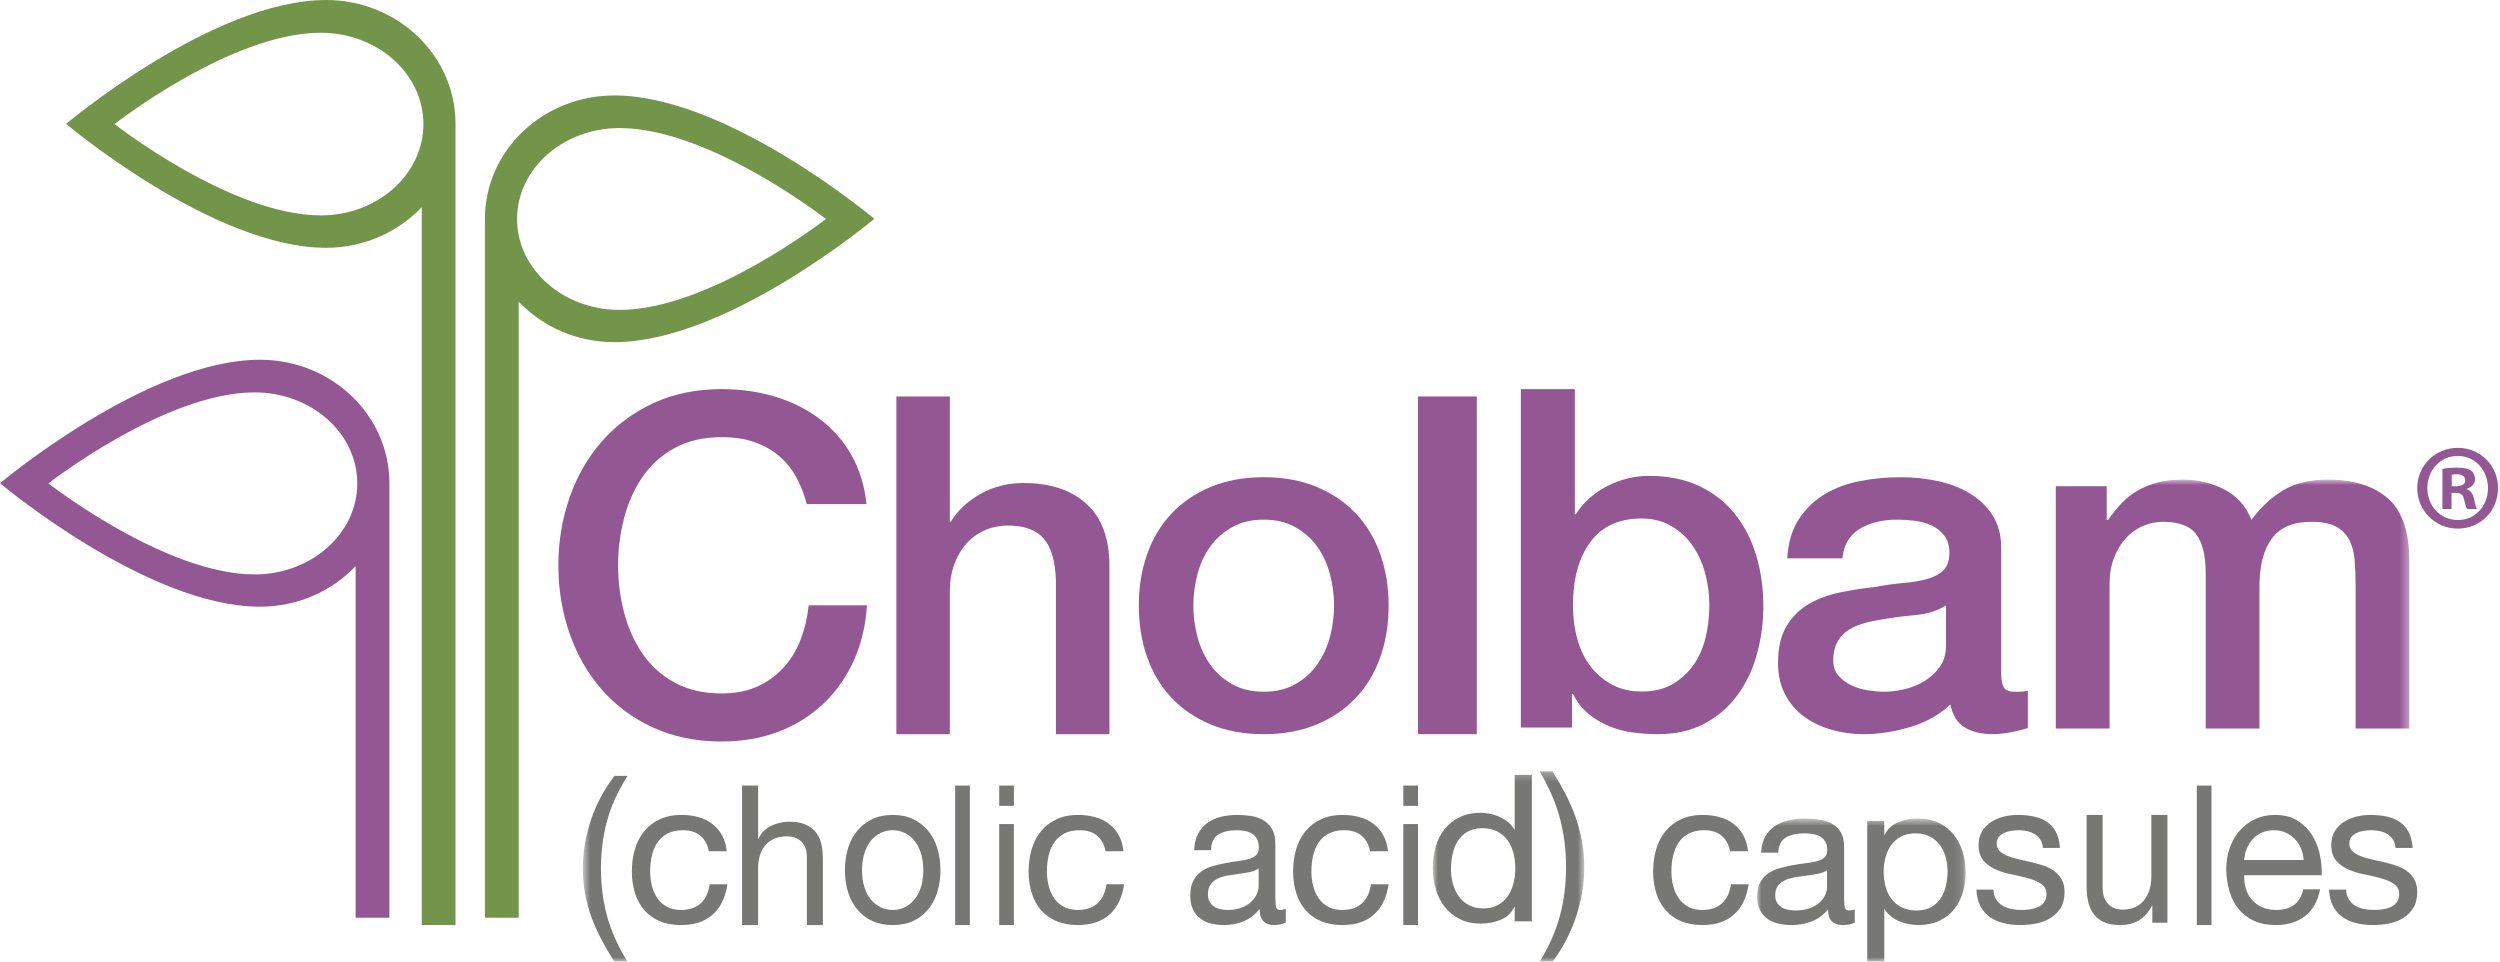
<svg width="286" height="110" viewBox="0 0 286 110" fill="none" xmlns="http://www.w3.org/2000/svg"
  class="self-stretch flex-grow-0 flex-shrink-0 h-[110px] relative"
  preserveAspectRatio="xMidYMid meet">
  <g clip-path="url(#clip0_393_230)">
    <path
      fill-rule="evenodd"
      clip-rule="evenodd"
      d="M92.295 57.664C92.002 56.551 91.603 55.528 91.093 54.592C90.583 53.658 89.927 52.85 89.126 52.166C88.325 51.484 87.386 50.954 86.312 50.578C85.237 50.198 83.989 50.011 82.568 50.011C80.492 50.011 78.697 50.424 77.185 51.251C75.674 52.077 74.444 53.182 73.497 54.566C72.55 55.949 71.849 57.52 71.393 59.281C70.936 61.042 70.71 62.839 70.71 64.672C70.71 66.502 70.936 68.3 71.393 70.06C71.849 71.822 72.55 73.393 73.497 74.776C74.444 76.161 75.674 77.265 77.185 78.091C78.697 78.918 80.492 79.33 82.568 79.33C84.099 79.33 85.446 79.071 86.612 78.55C87.778 78.028 88.778 77.31 89.618 76.393C90.455 75.478 91.112 74.409 91.586 73.185C92.057 71.966 92.368 70.653 92.514 69.253H99.181C99.035 71.552 98.533 73.654 97.678 75.558C96.822 77.463 95.664 79.107 94.209 80.489C92.751 81.874 91.039 82.942 89.072 83.697C87.104 84.451 84.936 84.829 82.568 84.829C79.654 84.829 77.04 84.298 74.727 83.237C72.413 82.179 70.454 80.733 68.852 78.9C67.249 77.068 66.019 74.929 65.164 72.485C64.308 70.043 63.879 67.438 63.879 64.672C63.879 61.942 64.308 59.354 65.164 56.91C66.019 54.467 67.249 52.327 68.852 50.496C70.454 48.664 72.413 47.208 74.727 46.13C77.04 45.053 79.654 44.514 82.568 44.514C84.754 44.514 86.812 44.81 88.744 45.403C90.674 45.996 92.378 46.858 93.853 47.99C95.329 49.121 96.521 50.496 97.433 52.114C98.342 53.73 98.908 55.582 99.127 57.664H92.295Z"
      fill="#935893"
    ></path>
    <path
      fill-rule="evenodd"
      clip-rule="evenodd"
      d="M102.543 45.354H108.663V59.693H108.772C109.522 58.431 110.642 57.377 112.127 56.527C113.613 55.681 115.268 55.258 117.093 55.258C120.136 55.258 122.534 56.051 124.287 57.638C126.04 59.225 126.919 61.605 126.919 64.78V83.989H120.797V66.402C120.726 64.202 120.261 62.606 119.402 61.615C118.543 60.623 117.2 60.126 115.375 60.126C114.338 60.126 113.407 60.316 112.583 60.695C111.76 61.073 111.062 61.597 110.489 62.262C109.917 62.932 109.469 63.716 109.147 64.618C108.825 65.52 108.663 66.475 108.663 67.486V83.989H102.543V45.354Z"
      fill="#935893"
    ></path>
    <path
      fill-rule="evenodd"
      clip-rule="evenodd"
      d="M144.569 79.133C145.954 79.133 147.161 78.846 148.182 78.271C149.203 77.696 150.044 76.941 150.7 76.006C151.357 75.071 151.84 74.019 152.152 72.851C152.46 71.683 152.617 70.486 152.617 69.264C152.617 68.077 152.46 66.89 152.152 65.703C151.84 64.517 151.357 63.466 150.7 62.547C150.044 61.63 149.203 60.886 148.182 60.31C147.161 59.735 145.954 59.446 144.569 59.446C143.18 59.446 141.976 59.735 140.956 60.31C139.934 60.886 139.094 61.63 138.437 62.547C137.78 63.466 137.295 64.517 136.986 65.703C136.676 66.89 136.52 68.077 136.52 69.264C136.52 70.486 136.676 71.683 136.986 72.851C137.295 74.019 137.78 75.071 138.437 76.006C139.094 76.941 139.934 77.696 140.956 78.271C141.976 78.846 143.18 79.133 144.569 79.133ZM144.569 83.989C142.306 83.989 140.29 83.621 138.519 82.882C136.748 82.146 135.251 81.13 134.03 79.834C132.805 78.54 131.875 76.995 131.238 75.196C130.599 73.398 130.28 71.421 130.28 69.264C130.28 67.143 130.599 65.183 131.238 63.385C131.875 61.587 132.805 60.04 134.03 58.745C135.251 57.451 136.748 56.437 138.519 55.698C140.29 54.962 142.306 54.593 144.569 54.593C146.832 54.593 148.847 54.962 150.618 55.698C152.387 56.437 153.884 57.451 155.108 58.745C156.33 60.04 157.261 61.587 157.899 63.385C158.537 65.183 158.857 67.143 158.857 69.264C158.857 71.421 158.537 73.398 157.899 75.196C157.261 76.995 156.33 78.54 155.108 79.834C153.884 81.13 152.387 82.146 150.618 82.882C148.847 83.621 146.832 83.989 144.569 83.989Z"
      fill="#935893"
    ></path>
    <path
      fill-rule="evenodd"
      clip-rule="evenodd"
      d="M162.221 83.989H168.945V45.354H162.221V83.989Z"
      fill="#935893"
    ></path>
    <path
      fill-rule="evenodd"
      clip-rule="evenodd"
      d="M195.549 69.24C195.549 67.975 195.385 66.746 195.06 65.552C194.736 64.36 194.25 63.303 193.599 62.381C192.949 61.458 192.136 60.719 191.161 60.158C190.186 59.597 189.066 59.316 187.802 59.316C185.202 59.316 183.241 60.221 181.924 62.029C180.605 63.836 179.947 66.24 179.947 69.24C179.947 70.65 180.117 71.96 180.461 73.171C180.805 74.382 181.318 75.421 182.005 76.289C182.692 77.156 183.512 77.844 184.469 78.35C185.428 78.856 186.537 79.107 187.802 79.107C189.211 79.107 190.403 78.82 191.379 78.241C192.353 77.663 193.157 76.913 193.79 75.99C194.42 75.068 194.872 74.02 195.143 72.846C195.414 71.673 195.549 70.47 195.549 69.24ZM173.988 44.514H180.164V58.829H180.272C180.706 58.143 181.23 57.528 181.842 56.986C182.457 56.443 183.133 55.981 183.875 55.602C184.615 55.223 185.39 54.935 186.204 54.735C187.017 54.537 187.82 54.438 188.614 54.438C190.817 54.438 192.741 54.827 194.385 55.602C196.027 56.38 197.391 57.447 198.475 58.802C199.559 60.158 200.371 61.739 200.913 63.547C201.454 65.354 201.725 67.288 201.725 69.349C201.725 71.228 201.482 73.054 200.995 74.825C200.507 76.597 199.766 78.16 198.772 79.515C197.779 80.871 196.525 81.955 195.007 82.767C193.491 83.582 191.703 83.989 189.645 83.989C188.706 83.989 187.757 83.925 186.8 83.799C185.844 83.672 184.931 83.427 184.064 83.067C183.198 82.707 182.412 82.235 181.707 81.657C181.003 81.079 180.416 80.32 179.947 79.379H179.838V83.23H173.988V44.514Z"
      fill="#935893"
    ></path>
    <path
      fill-rule="evenodd"
      clip-rule="evenodd"
      d="M222.624 69.264C221.664 69.875 220.483 70.243 219.08 70.369C217.675 70.495 216.274 70.684 214.871 70.936C214.207 71.043 213.56 71.197 212.932 71.394C212.304 71.592 211.749 71.862 211.271 72.204C210.791 72.546 210.414 72.995 210.136 73.551C209.859 74.109 209.72 74.785 209.72 75.574C209.72 76.258 209.923 76.833 210.329 77.3C210.735 77.768 211.225 78.136 211.797 78.406C212.369 78.676 212.997 78.863 213.68 78.972C214.363 79.079 214.982 79.133 215.535 79.133C216.237 79.133 216.993 79.044 217.807 78.863C218.617 78.685 219.384 78.38 220.105 77.947C220.824 77.517 221.425 76.968 221.904 76.301C222.385 75.637 222.624 74.819 222.624 73.848V69.264ZM228.938 77.031C228.938 77.787 229.04 78.326 229.243 78.648C229.444 78.972 229.842 79.133 230.434 79.133H231.098C231.355 79.133 231.652 79.099 231.984 79.025V83.288C231.762 83.359 231.476 83.441 231.127 83.53C230.774 83.621 230.415 83.7 230.045 83.774C229.677 83.843 229.307 83.898 228.938 83.934C228.569 83.97 228.254 83.989 227.997 83.989C226.704 83.989 225.633 83.736 224.784 83.234C223.935 82.73 223.382 81.851 223.123 80.591C221.867 81.778 220.326 82.641 218.498 83.18C216.67 83.72 214.908 83.989 213.209 83.989C211.916 83.989 210.68 83.818 209.498 83.476C208.318 83.135 207.274 82.632 206.369 81.965C205.464 81.301 204.745 80.457 204.211 79.431C203.675 78.406 203.407 77.21 203.407 75.844C203.407 74.118 203.73 72.715 204.377 71.637C205.022 70.559 205.87 69.713 206.923 69.101C207.976 68.491 209.157 68.05 210.469 67.78C211.778 67.51 213.098 67.303 214.429 67.161C215.572 66.944 216.661 66.791 217.695 66.701C218.728 66.612 219.643 66.458 220.437 66.241C221.23 66.026 221.857 65.696 222.319 65.245C222.782 64.795 223.012 64.121 223.012 63.222C223.012 62.433 222.818 61.786 222.431 61.281C222.043 60.778 221.563 60.39 220.99 60.122C220.418 59.852 219.782 59.671 219.08 59.582C218.378 59.492 217.714 59.446 217.086 59.446C215.314 59.446 213.855 59.806 212.71 60.525C211.566 61.246 210.918 62.359 210.773 63.87H204.458C204.569 62.072 205.013 60.58 205.788 59.391C206.563 58.205 207.551 57.254 208.75 56.533C209.951 55.815 211.307 55.313 212.822 55.024C214.335 54.735 215.886 54.593 217.473 54.593C218.877 54.593 220.262 54.735 221.629 55.024C222.994 55.313 224.222 55.779 225.311 56.426C226.4 57.073 227.277 57.91 227.942 58.934C228.606 59.959 228.938 61.209 228.938 62.683V77.031Z"
      fill="#935893"
    ></path>
    <mask
      id="mask0_393_230"
      style="mask-type:luminance"
      maskUnits="userSpaceOnUse"
      x="66"
      y="54"
      width="210"
      height="56"
    >
      <path d="M66.675 54.869H275.629V110H66.675V54.869Z" fill="white"></path>
    </mask>
    <g mask="url(#mask0_393_230)">
      <path
        fill-rule="evenodd"
        clip-rule="evenodd"
        d="M235.183 55.621H241.009V59.479H241.17C241.636 58.802 242.139 58.176 242.678 57.604C243.218 57.033 243.82 56.55 244.487 56.157C245.15 55.764 245.915 55.451 246.778 55.217C247.642 54.987 248.629 54.869 249.744 54.869C251.433 54.869 253.007 55.245 254.463 55.995C255.919 56.747 256.952 57.908 257.563 59.479C258.608 58.051 259.81 56.925 261.178 56.103C262.544 55.281 264.252 54.869 266.302 54.869C269.247 54.869 271.54 55.587 273.177 57.015C274.813 58.444 275.63 60.84 275.63 64.2V83.341H269.483V67.149C269.483 66.04 269.446 65.031 269.376 64.119C269.304 63.206 269.096 62.421 268.754 61.76C268.412 61.099 267.901 60.59 267.217 60.231C266.533 59.875 265.599 59.694 264.412 59.694C262.329 59.694 260.816 60.34 259.884 61.626C258.947 62.913 258.482 64.736 258.482 67.095V83.341H252.332V65.539C252.332 63.61 251.982 62.153 251.282 61.17C250.581 60.187 249.295 59.694 247.426 59.694C246.634 59.694 245.869 59.855 245.132 60.178C244.395 60.5 243.748 60.964 243.192 61.572C242.634 62.181 242.185 62.93 241.843 63.824C241.5 64.718 241.332 65.737 241.332 66.88V83.341H235.183V55.621Z"
        fill="#935893"
      ></path>
    </g>
    <mask
      id="mask1_393_230"
      style="mask-type:luminance"
      maskUnits="userSpaceOnUse"
      x="66"
      y="54"
      width="210"
      height="56"
    >
      <path d="M66.675 54.869H275.629V110H66.675V54.869Z" fill="white"></path>
    </mask>
    <g mask="url(#mask1_393_230)">
      <path
        fill-rule="evenodd"
        clip-rule="evenodd"
        d="M68.795 107.471C68.349 106.622 67.97 105.762 67.653 104.893C67.339 104.022 67.098 103.128 66.927 102.212C66.758 101.294 66.675 100.331 66.675 99.323C66.675 97.521 66.978 95.703 67.584 93.87C68.191 92.037 69.094 90.334 70.292 88.759H71.79C70.684 90.501 69.9 92.227 69.439 93.939C68.98 95.65 68.749 97.445 68.749 99.323C68.749 101.248 68.982 103.074 69.451 104.8C69.919 106.527 70.7 108.268 71.79 110.025H70.292C69.74 109.169 69.24 108.318 68.795 107.471Z"
        fill="#777776"
      ></path>
    </g>
    <path
      fill-rule="evenodd"
      clip-rule="evenodd"
      d="M80.12 95.606C79.624 95.187 78.957 94.977 78.121 94.977C77.407 94.977 76.81 95.11 76.33 95.374C75.85 95.639 75.466 95.988 75.18 96.424C74.891 96.859 74.687 97.362 74.563 97.929C74.438 98.497 74.376 99.083 74.376 99.69C74.376 100.25 74.444 100.794 74.575 101.324C74.706 101.853 74.911 102.324 75.191 102.734C75.469 103.147 75.834 103.478 76.284 103.727C76.733 103.976 77.268 104.099 77.887 104.099C78.865 104.099 79.628 103.844 80.179 103.33C80.729 102.816 81.065 102.094 81.19 101.161H83.212C82.995 102.653 82.441 103.805 81.55 104.613C80.657 105.422 79.445 105.826 77.911 105.826C76.997 105.826 76.186 105.678 75.482 105.383C74.776 105.088 74.187 104.669 73.714 104.123C73.241 103.58 72.885 102.93 72.646 102.174C72.405 101.42 72.286 100.592 72.286 99.69C72.286 98.788 72.401 97.945 72.634 97.16C72.865 96.373 73.219 95.689 73.691 95.105C74.164 94.522 74.755 94.063 75.469 93.73C76.184 93.395 77.013 93.227 77.958 93.227C78.64 93.227 79.278 93.31 79.876 93.473C80.473 93.637 81 93.888 81.457 94.231C81.914 94.573 82.29 95.004 82.584 95.525C82.878 96.047 83.065 96.666 83.142 97.381H81.097C80.942 96.617 80.616 96.027 80.12 95.606Z"
      fill="#777776"
    ></path>
    <path
      fill-rule="evenodd"
      clip-rule="evenodd"
      d="M86.729 89.868V95.969H86.771C86.916 95.612 87.118 95.31 87.376 95.063C87.635 94.818 87.927 94.617 88.251 94.461C88.576 94.304 88.914 94.189 89.267 94.114C89.619 94.04 89.962 94.002 90.293 94.002C91.027 94.002 91.639 94.107 92.129 94.314C92.617 94.524 93.015 94.814 93.317 95.187C93.62 95.561 93.831 96.004 93.955 96.518C94.077 97.032 94.137 97.601 94.137 98.226V105.826H92.303V98.003C92.303 97.287 92.1 96.722 91.698 96.303C91.294 95.888 90.74 95.678 90.034 95.678C89.472 95.678 88.986 95.768 88.576 95.946C88.165 96.126 87.823 96.378 87.549 96.706C87.276 97.035 87.07 97.418 86.933 97.858C86.797 98.298 86.729 98.778 86.729 99.3V105.826H84.892V89.868H86.729Z"
      fill="#777776"
    ></path>
    <path
      fill-rule="evenodd"
      clip-rule="evenodd"
      d="M98.89 101.499C99.071 102.067 99.322 102.541 99.639 102.921C99.96 103.304 100.332 103.595 100.762 103.796C101.189 103.999 101.643 104.099 102.122 104.099C102.601 104.099 103.054 103.999 103.483 103.796C103.911 103.595 104.285 103.304 104.603 102.921C104.922 102.541 105.173 102.067 105.354 101.499C105.536 100.93 105.626 100.28 105.626 99.55C105.626 98.819 105.536 98.171 105.354 97.602C105.173 97.035 104.922 96.555 104.603 96.166C104.285 95.778 103.911 95.482 103.483 95.281C103.054 95.079 102.601 94.977 102.122 94.977C101.643 94.977 101.189 95.079 100.762 95.281C100.332 95.482 99.96 95.778 99.639 96.166C99.322 96.555 99.071 97.035 98.89 97.602C98.707 98.171 98.617 98.819 98.617 99.55C98.617 100.28 98.707 100.93 98.89 101.499ZM97.007 97.065C97.24 96.296 97.587 95.627 98.051 95.059C98.516 94.491 99.088 94.044 99.771 93.718C100.452 93.389 101.237 93.227 102.122 93.227C103.021 93.227 103.809 93.389 104.485 93.718C105.16 94.044 105.728 94.491 106.194 95.059C106.657 95.627 107.005 96.296 107.238 97.065C107.47 97.836 107.586 98.664 107.586 99.55C107.586 100.436 107.47 101.262 107.238 102.024C107.005 102.785 106.657 103.452 106.194 104.017C105.728 104.585 105.16 105.031 104.485 105.349C103.809 105.666 103.021 105.826 102.122 105.826C101.237 105.826 100.452 105.666 99.771 105.349C99.088 105.031 98.516 104.585 98.051 104.017C97.587 103.452 97.24 102.785 97.007 102.024C96.775 101.262 96.659 100.436 96.659 99.55C96.659 98.664 96.775 97.836 97.007 97.065Z"
      fill="#777776"
    ></path>
    <path
      fill-rule="evenodd"
      clip-rule="evenodd"
      d="M109.268 105.826H110.949V89.868H109.268V105.826Z"
      fill="#777776"
    ></path>
    <path
      fill-rule="evenodd"
      clip-rule="evenodd"
      d="M114.311 105.826H115.99V94.271H114.311V105.826ZM114.312 92.191H115.992V89.868H114.312V92.191Z"
      fill="#777776"
    ></path>
    <path
      fill-rule="evenodd"
      clip-rule="evenodd"
      d="M125.509 95.606C125.013 95.187 124.345 94.977 123.509 94.977C122.795 94.977 122.199 95.11 121.719 95.374C121.237 95.639 120.854 95.988 120.569 96.424C120.28 96.859 120.075 97.362 119.952 97.929C119.827 98.497 119.765 99.083 119.765 99.69C119.765 100.25 119.832 100.794 119.962 101.324C120.095 101.853 120.3 102.324 120.58 102.734C120.859 103.147 121.223 103.478 121.672 103.727C122.12 103.976 122.655 104.099 123.276 104.099C124.252 104.099 125.015 103.844 125.565 103.33C126.116 102.816 126.453 102.094 126.579 101.161H128.601C128.383 102.653 127.829 103.805 126.938 104.613C126.046 105.422 124.834 105.826 123.3 105.826C122.385 105.826 121.575 105.678 120.87 105.383C120.164 105.088 119.575 104.669 119.102 104.123C118.629 103.58 118.273 102.93 118.034 102.174C117.794 101.42 117.674 100.592 117.674 99.69C117.674 98.788 117.789 97.945 118.023 97.16C118.255 96.373 118.607 95.689 119.079 95.105C119.552 94.522 120.146 94.063 120.859 93.73C121.57 93.395 122.401 93.227 123.346 93.227C124.029 93.227 124.667 93.31 125.264 93.473C125.86 93.637 126.388 93.888 126.844 94.231C127.301 94.573 127.678 95.004 127.972 95.525C128.266 96.047 128.452 96.666 128.529 97.381H126.484C126.33 96.617 126.004 96.027 125.509 95.606Z"
      fill="#777776"
    ></path>
    <path
      fill-rule="evenodd"
      clip-rule="evenodd"
      d="M143.045 99.749C142.654 99.833 142.246 99.905 141.819 99.958C141.392 100.012 140.961 100.075 140.527 100.146C140.091 100.215 139.702 100.328 139.357 100.483C139.012 100.64 138.731 100.861 138.514 101.148C138.297 101.435 138.188 101.829 138.188 102.326C138.188 102.652 138.252 102.929 138.38 103.156C138.506 103.38 138.672 103.562 138.875 103.703C139.076 103.843 139.316 103.945 139.594 104.006C139.87 104.07 140.152 104.1 140.437 104.1C141.066 104.1 141.606 104.009 142.054 103.83C142.506 103.652 142.873 103.427 143.157 103.156C143.442 102.883 143.652 102.587 143.787 102.267C143.922 101.949 143.989 101.649 143.989 101.369V99.34C143.749 99.526 143.434 99.663 143.045 99.749ZM145.72 105.826C145.225 105.826 144.831 105.682 144.539 105.394C144.247 105.106 144.101 104.637 144.101 103.981C143.576 104.637 142.965 105.106 142.268 105.394C141.571 105.682 140.818 105.826 140.008 105.826C139.485 105.826 138.99 105.767 138.526 105.65C138.061 105.534 137.653 105.339 137.3 105.068C136.948 104.796 136.67 104.444 136.468 104.017C136.266 103.589 136.165 103.072 136.165 102.466C136.165 101.781 136.276 101.223 136.503 100.788C136.728 100.351 137.023 99.998 137.391 99.725C137.756 99.454 138.177 99.246 138.65 99.108C139.121 98.968 139.605 98.851 140.099 98.757C140.623 98.65 141.122 98.566 141.595 98.511C142.066 98.458 142.483 98.38 142.842 98.278C143.203 98.178 143.487 98.031 143.695 97.835C143.906 97.641 144.011 97.358 144.011 96.984C144.011 96.549 143.932 96.199 143.776 95.933C143.617 95.668 143.417 95.468 143.167 95.329C142.922 95.188 142.643 95.094 142.336 95.047C142.029 95.001 141.727 94.978 141.425 94.978C140.616 94.978 139.942 95.137 139.403 95.457C138.864 95.775 138.571 96.379 138.526 97.264H136.615C136.645 96.516 136.793 95.887 137.064 95.374C137.334 94.86 137.693 94.445 138.145 94.126C138.593 93.807 139.11 93.577 139.696 93.437C140.28 93.298 140.894 93.227 141.538 93.227C142.062 93.227 142.583 93.267 143.1 93.344C143.617 93.423 144.087 93.582 144.506 93.823C144.925 94.064 145.263 94.402 145.518 94.837C145.773 95.273 145.901 95.842 145.901 96.54V102.747C145.901 103.212 145.926 103.556 145.978 103.773C146.03 103.991 146.207 104.1 146.506 104.1C146.672 104.1 146.867 104.06 147.091 103.981V105.523C146.761 105.724 146.304 105.826 145.72 105.826Z"
      fill="#777776"
    ></path>
    <path
      fill-rule="evenodd"
      clip-rule="evenodd"
      d="M155.766 95.606C155.27 95.187 154.603 94.977 153.766 94.977C153.052 94.977 152.456 95.11 151.976 95.374C151.494 95.639 151.11 95.988 150.825 96.424C150.536 96.859 150.332 97.362 150.209 97.929C150.084 98.497 150.022 99.083 150.022 99.69C150.022 100.25 150.089 100.794 150.219 101.324C150.352 101.853 150.557 102.324 150.837 102.734C151.116 103.147 151.479 103.478 151.929 103.727C152.377 103.976 152.913 104.099 153.533 104.099C154.509 104.099 155.272 103.844 155.823 103.33C156.374 102.816 156.71 102.094 156.836 101.161H158.858C158.64 102.653 158.087 103.805 157.196 104.613C156.303 105.422 155.092 105.826 153.557 105.826C152.641 105.826 151.832 105.678 151.127 105.383C150.421 105.088 149.832 104.669 149.359 104.123C148.887 103.58 148.531 102.93 148.291 102.174C148.05 101.42 147.932 100.592 147.932 99.69C147.932 98.788 148.047 97.945 148.28 97.16C148.511 96.373 148.864 95.689 149.336 95.105C149.809 94.522 150.402 94.063 151.116 93.73C151.827 93.395 152.658 93.227 153.603 93.227C154.285 93.227 154.925 93.31 155.522 93.473C156.118 93.637 156.646 93.888 157.101 94.231C157.559 94.573 157.936 95.004 158.23 95.525C158.524 96.047 158.71 96.666 158.787 97.381H156.741C156.587 96.617 156.262 96.027 155.766 95.606Z"
      fill="#777776"
    ></path>
    <path
      fill-rule="evenodd"
      clip-rule="evenodd"
      d="M160.54 105.826H162.221V94.271H160.54V105.826ZM160.54 92.191H162.221V89.868H160.54V92.191Z"
      fill="#777776"
    ></path>
    <mask
      id="mask2_393_230"
      style="mask-type:luminance"
      maskUnits="userSpaceOnUse"
      x="163"
      y="88"
      width="19"
      height="22"
    >
      <path d="M163.911 88.244H181.238V109.999H163.911V88.244Z" fill="white"></path>
    </mask>
    <g mask="url(#mask2_393_230)">
      <path
        fill-rule="evenodd"
        clip-rule="evenodd"
        d="M166.211 101.096C166.358 101.634 166.583 102.115 166.883 102.537C167.184 102.961 167.569 103.298 168.039 103.547C168.509 103.798 169.062 103.922 169.695 103.922C170.358 103.922 170.919 103.791 171.383 103.523C171.847 103.258 172.224 102.911 172.517 102.479C172.809 102.049 173.021 101.561 173.153 101.012C173.284 100.465 173.35 99.909 173.35 99.346C173.35 98.752 173.279 98.176 173.142 97.621C173.003 97.065 172.784 96.576 172.482 96.155C172.18 95.732 171.792 95.391 171.314 95.133C170.835 94.875 170.258 94.746 169.578 94.746C168.915 94.746 168.352 94.879 167.891 95.145C167.426 95.411 167.057 95.763 166.778 96.201C166.502 96.639 166.301 97.14 166.178 97.704C166.054 98.266 165.992 98.845 165.992 99.439C165.992 100.004 166.066 100.555 166.211 101.096ZM173.279 105.401V103.758H173.233C172.909 104.431 172.402 104.916 171.708 105.213C171.012 105.51 170.25 105.659 169.417 105.659C168.492 105.659 167.685 105.488 167 105.144C166.313 104.799 165.741 104.337 165.287 103.758C164.832 103.18 164.489 102.506 164.259 101.74C164.025 100.972 163.911 100.16 163.911 99.3C163.911 98.44 164.021 97.625 164.246 96.858C164.469 96.092 164.81 95.423 165.264 94.85C165.719 94.28 166.291 93.826 166.977 93.491C167.663 93.155 168.459 92.986 169.371 92.986C169.678 92.986 170.01 93.017 170.364 93.08C170.72 93.143 171.074 93.248 171.429 93.398C171.783 93.546 172.118 93.74 172.436 93.983C172.752 94.227 173.017 94.526 173.233 94.886H173.279V88.645H175.246V105.401H173.279Z"
        fill="#777776"
      ></path>
    </g>
    <mask
      id="mask3_393_230"
      style="mask-type:luminance"
      maskUnits="userSpaceOnUse"
      x="163"
      y="88"
      width="19"
      height="22"
    >
      <path d="M163.911 88.244H181.238V109.999H163.911V88.244Z" fill="white"></path>
    </mask>
    <g mask="url(#mask3_393_230)">
      <path
        fill-rule="evenodd"
        clip-rule="evenodd"
        d="M178.464 104.732C178.925 102.974 179.157 101.137 179.157 99.228C179.157 97.258 178.923 95.384 178.452 93.608C177.982 91.831 177.205 90.044 176.127 88.244H177.607C178.162 89.122 178.662 89.995 179.11 90.863C179.558 91.73 179.939 92.614 180.257 93.514C180.571 94.415 180.814 95.333 180.985 96.272C181.154 97.209 181.239 98.197 181.239 99.228C181.239 101.074 180.935 102.933 180.324 104.804C179.715 106.672 178.81 108.415 177.607 110.025H176.127C177.221 108.256 178 106.493 178.464 104.732Z"
        fill="#777776"
      ></path>
    </g>
    <path
      fill-rule="evenodd"
      clip-rule="evenodd"
      d="M196.952 95.606C196.456 95.187 195.789 94.977 194.953 94.977C194.239 94.977 193.642 95.11 193.162 95.374C192.682 95.639 192.297 95.988 192.012 96.424C191.723 96.859 191.519 97.362 191.395 97.929C191.27 98.497 191.208 99.083 191.208 99.69C191.208 100.25 191.276 100.794 191.407 101.324C191.538 101.853 191.743 102.324 192.023 102.734C192.301 103.147 192.666 103.478 193.116 103.727C193.565 103.976 194.1 104.099 194.719 104.099C195.696 104.099 196.46 103.844 197.011 103.33C197.561 102.816 197.897 102.094 198.022 101.161H200.044C199.827 102.653 199.273 103.805 198.382 104.613C197.489 105.422 196.278 105.826 194.743 105.826C193.829 105.826 193.018 105.678 192.314 105.383C191.608 105.088 191.018 104.669 190.545 104.123C190.072 103.58 189.717 102.93 189.477 102.174C189.237 101.42 189.118 100.592 189.118 99.69C189.118 98.788 189.233 97.945 189.466 97.16C189.697 96.373 190.051 95.689 190.523 95.105C190.996 94.522 191.587 94.063 192.301 93.73C193.016 93.395 193.845 93.227 194.79 93.227C195.472 93.227 196.111 93.31 196.708 93.473C197.305 93.637 197.832 93.888 198.29 94.231C198.746 94.573 199.122 95.004 199.416 95.525C199.71 96.047 199.897 96.666 199.974 97.381H197.929C197.773 96.617 197.448 96.027 196.952 95.606Z"
      fill="#777776"
    ></path>
    <mask
      id="mask4_393_230"
      style="mask-type:luminance"
      maskUnits="userSpaceOnUse"
      x="201"
      y="93"
      width="24"
      height="17"
    >
      <path d="M201.017 93.641H224.869V110H201.017V93.641Z" fill="white"></path>
    </mask>
    <g mask="url(#mask4_393_230)">
      <path
        fill-rule="evenodd"
        clip-rule="evenodd"
        d="M208.049 99.949C207.651 100.03 207.233 100.1 206.796 100.151C206.359 100.204 205.918 100.264 205.473 100.333C205.03 100.4 204.631 100.51 204.279 100.66C203.926 100.811 203.641 101.024 203.417 101.303C203.196 101.58 203.085 101.961 203.085 102.442C203.085 102.758 203.15 103.025 203.28 103.245C203.41 103.462 203.579 103.637 203.786 103.774C203.993 103.909 204.237 104.008 204.522 104.067C204.804 104.129 205.093 104.158 205.383 104.158C206.027 104.158 206.579 104.07 207.037 103.897C207.497 103.725 207.872 103.508 208.163 103.245C208.454 102.981 208.669 102.694 208.806 102.385C208.944 102.077 209.014 101.788 209.014 101.517V99.554C208.768 99.734 208.446 99.866 208.049 99.949ZM210.784 105.827C210.278 105.827 209.875 105.689 209.576 105.41C209.279 105.131 209.129 104.677 209.129 104.043C208.591 104.677 207.968 105.131 207.254 105.41C206.543 105.689 205.773 105.827 204.944 105.827C204.41 105.827 203.904 105.77 203.429 105.657C202.956 105.545 202.538 105.356 202.177 105.095C201.816 104.831 201.533 104.491 201.325 104.078C201.119 103.664 201.017 103.164 201.017 102.577C201.017 101.915 201.132 101.375 201.362 100.954C201.592 100.532 201.893 100.19 202.269 99.926C202.645 99.663 203.074 99.462 203.555 99.329C204.037 99.194 204.532 99.081 205.039 98.99C205.573 98.886 206.083 98.805 206.567 98.751C207.049 98.7 207.476 98.625 207.842 98.527C208.209 98.429 208.501 98.287 208.714 98.098C208.93 97.91 209.036 97.636 209.036 97.274C209.036 96.854 208.957 96.516 208.795 96.258C208.633 96.002 208.428 95.808 208.174 95.673C207.922 95.537 207.64 95.447 207.325 95.401C207.011 95.356 206.701 95.334 206.394 95.334C205.566 95.334 204.877 95.488 204.326 95.797C203.773 96.105 203.475 96.689 203.429 97.545H201.476C201.508 96.822 201.659 96.214 201.936 95.717C202.212 95.22 202.579 94.819 203.039 94.51C203.499 94.201 204.026 93.979 204.625 93.844C205.222 93.709 205.851 93.641 206.508 93.641C207.045 93.641 207.577 93.679 208.105 93.754C208.633 93.83 209.114 93.983 209.541 94.217C209.97 94.45 210.316 94.777 210.576 95.197C210.837 95.619 210.967 96.17 210.967 96.845V102.85C210.967 103.299 210.993 103.632 211.047 103.842C211.101 104.053 211.281 104.158 211.587 104.158C211.757 104.158 211.956 104.12 212.185 104.043V105.534C211.847 105.729 211.379 105.827 210.784 105.827Z"
        fill="#777776"
      ></path>
    </g>
    <mask
      id="mask5_393_230"
      style="mask-type:luminance"
      maskUnits="userSpaceOnUse"
      x="201"
      y="93"
      width="24"
      height="17"
    >
      <path d="M201.017 93.641H224.869V110H201.017V93.641Z" fill="white"></path>
    </mask>
    <g mask="url(#mask5_393_230)">
      <path
        fill-rule="evenodd"
        clip-rule="evenodd"
        d="M222.585 98.053C222.438 97.534 222.217 97.073 221.918 96.665C221.618 96.259 221.236 95.936 220.768 95.694C220.301 95.454 219.753 95.334 219.125 95.334C218.467 95.334 217.908 95.461 217.448 95.716C216.987 95.974 216.613 96.307 216.323 96.721C216.029 97.137 215.819 97.607 215.689 98.132C215.559 98.659 215.495 99.193 215.495 99.734C215.495 100.308 215.562 100.859 215.701 101.392C215.838 101.927 216.057 102.397 216.356 102.803C216.656 103.211 217.042 103.537 217.516 103.785C217.991 104.033 218.565 104.158 219.24 104.158C219.914 104.158 220.478 104.03 220.929 103.774C221.38 103.519 221.745 103.18 222.021 102.758C222.296 102.337 222.496 101.857 222.618 101.314C222.741 100.773 222.802 100.215 222.802 99.643C222.802 99.102 222.729 98.572 222.585 98.053ZM215.562 93.912V95.491H215.61C215.932 94.846 216.437 94.375 217.125 94.082C217.816 93.788 218.574 93.641 219.402 93.641C220.319 93.641 221.121 93.807 221.802 94.137C222.485 94.47 223.051 94.917 223.504 95.48C223.954 96.045 224.295 96.696 224.524 97.433C224.757 98.169 224.87 98.952 224.87 99.78C224.87 100.608 224.759 101.39 224.536 102.125C224.314 102.864 223.977 103.507 223.526 104.056C223.075 104.605 222.508 105.037 221.826 105.354C221.144 105.669 220.35 105.827 219.446 105.827C219.156 105.827 218.83 105.798 218.471 105.738C218.11 105.677 217.754 105.579 217.402 105.443C217.049 105.308 216.716 105.124 216.402 104.89C216.088 104.659 215.824 104.369 215.61 104.021H215.562V110.025H213.611V93.912H215.562Z"
        fill="#777776"
      ></path>
    </g>
    <path
      fill-rule="evenodd"
      clip-rule="evenodd"
      d="M228.352 102.875C228.535 103.178 228.777 103.42 229.075 103.598C229.374 103.778 229.711 103.906 230.085 103.983C230.462 104.061 230.848 104.099 231.246 104.099C231.554 104.099 231.873 104.076 232.211 104.031C232.547 103.983 232.858 103.897 233.141 103.773C233.425 103.648 233.657 103.466 233.842 103.224C234.027 102.984 234.119 102.676 234.119 102.304C234.119 101.79 233.926 101.402 233.542 101.137C233.161 100.873 232.682 100.659 232.108 100.495C231.533 100.331 230.91 100.184 230.235 100.052C229.562 99.921 228.936 99.732 228.363 99.493C227.788 99.251 227.308 98.911 226.928 98.476C226.545 98.041 226.351 97.435 226.351 96.656C226.351 96.05 226.486 95.53 226.755 95.095C227.023 94.658 227.368 94.305 227.788 94.034C228.209 93.76 228.684 93.559 229.212 93.425C229.741 93.293 230.266 93.227 230.787 93.227C231.46 93.227 232.081 93.286 232.647 93.402C233.213 93.52 233.716 93.721 234.153 94.009C234.589 94.297 234.938 94.686 235.199 95.175C235.458 95.666 235.611 96.277 235.657 97.007H233.704C233.675 96.617 233.575 96.296 233.407 96.038C233.236 95.782 233.023 95.576 232.762 95.421C232.501 95.266 232.215 95.152 231.901 95.081C231.587 95.013 231.27 94.977 230.949 94.977C230.658 94.977 230.362 95.001 230.062 95.047C229.764 95.095 229.491 95.175 229.248 95.292C229.001 95.408 228.804 95.564 228.649 95.758C228.497 95.954 228.42 96.205 228.42 96.517C228.42 96.859 228.539 97.142 228.777 97.369C229.013 97.595 229.316 97.781 229.683 97.929C230.052 98.076 230.464 98.201 230.925 98.302C231.383 98.403 231.844 98.509 232.303 98.616C232.794 98.727 233.271 98.858 233.74 99.013C234.206 99.169 234.62 99.376 234.979 99.632C235.339 99.889 235.63 100.212 235.852 100.601C236.074 100.991 236.186 101.472 236.186 102.047C236.186 102.778 236.037 103.384 235.738 103.867C235.439 104.349 235.049 104.738 234.566 105.033C234.082 105.328 233.54 105.535 232.934 105.651C232.329 105.768 231.728 105.826 231.131 105.826C230.473 105.826 229.844 105.757 229.248 105.617C228.649 105.476 228.122 105.248 227.662 104.928C227.203 104.609 226.835 104.19 226.56 103.669C226.283 103.147 226.13 102.513 226.1 101.767H228.053C228.067 102.202 228.166 102.572 228.352 102.875Z"
      fill="#777776"
    ></path>
    <path
      fill-rule="evenodd"
      clip-rule="evenodd"
      d="M246.226 105.564V103.608H246.181C245.794 104.371 245.297 104.932 244.693 105.29C244.087 105.647 243.374 105.826 242.553 105.826C241.82 105.826 241.206 105.719 240.718 105.505C240.226 105.29 239.832 104.984 239.53 104.585C239.225 104.188 239.014 103.714 238.891 103.165C238.77 102.616 238.708 102.009 238.708 101.34V93.227H240.544V101.58C240.544 102.343 240.746 102.946 241.149 103.391C241.552 103.837 242.107 104.06 242.814 104.06C243.374 104.06 243.861 103.964 244.27 103.774C244.681 103.583 245.024 103.313 245.297 102.962C245.57 102.614 245.776 102.205 245.913 101.733C246.049 101.264 246.117 100.753 246.117 100.194V93.227H247.954V105.564H246.226Z"
      fill="#777776"
    ></path>
    <path
      fill-rule="evenodd"
      clip-rule="evenodd"
      d="M251.314 105.826H252.995V89.868H251.314V105.826Z"
      fill="#777776"
    ></path>
    <path
      fill-rule="evenodd"
      clip-rule="evenodd"
      d="M263.226 97.053C263.051 96.634 262.815 96.272 262.516 95.969C262.22 95.666 261.867 95.424 261.464 95.245C261.06 95.067 260.613 94.978 260.126 94.978C259.622 94.978 259.166 95.067 258.763 95.245C258.358 95.424 258.011 95.668 257.723 95.981C257.431 96.293 257.202 96.654 257.035 97.065C256.866 97.477 256.769 97.917 256.736 98.384H263.536C263.504 97.917 263.402 97.474 263.226 97.053ZM263.697 104.8C262.81 105.483 261.697 105.826 260.354 105.826C259.408 105.826 258.588 105.671 257.893 105.36C257.199 105.048 256.615 104.612 256.143 104.053C255.668 103.493 255.314 102.824 255.078 102.047C254.841 101.269 254.708 100.421 254.677 99.504C254.677 98.586 254.814 97.746 255.09 96.984C255.363 96.221 255.75 95.561 256.245 95.001C256.741 94.441 257.329 94.005 258.007 93.694C258.686 93.384 259.43 93.227 260.24 93.227C261.294 93.227 262.166 93.449 262.859 93.894C263.555 94.336 264.112 94.899 264.532 95.584C264.95 96.268 265.242 97.015 265.402 97.825C265.561 98.633 265.627 99.403 265.597 100.134H256.736C256.721 100.662 256.783 101.165 256.92 101.638C257.059 102.113 257.279 102.533 257.583 102.896C257.89 103.263 258.279 103.556 258.75 103.773C259.224 103.991 259.781 104.1 260.422 104.1C261.246 104.1 261.922 103.905 262.448 103.516C262.975 103.127 263.321 102.536 263.49 101.743H265.413C265.154 103.096 264.58 104.115 263.697 104.8Z"
      fill="#777776"
    ></path>
    <path
      fill-rule="evenodd"
      clip-rule="evenodd"
      d="M268.696 102.875C268.88 103.178 269.121 103.42 269.419 103.598C269.718 103.778 270.055 103.906 270.429 103.983C270.806 104.061 271.192 104.099 271.59 104.099C271.898 104.099 272.218 104.076 272.555 104.031C272.892 103.983 273.202 103.897 273.485 103.773C273.77 103.648 274.003 103.466 274.187 103.224C274.371 102.984 274.464 102.676 274.464 102.304C274.464 101.79 274.271 101.402 273.887 101.137C273.505 100.873 273.027 100.659 272.452 100.495C271.877 100.331 271.254 100.184 270.579 100.052C269.906 99.921 269.281 99.732 268.707 99.493C268.132 99.251 267.652 98.911 267.272 98.476C266.889 98.041 266.695 97.435 266.695 96.656C266.695 96.05 266.83 95.53 267.099 95.095C267.367 94.658 267.711 94.305 268.132 94.034C268.554 93.76 269.027 93.559 269.556 93.425C270.085 93.293 270.61 93.227 271.131 93.227C271.804 93.227 272.425 93.286 272.991 93.402C273.558 93.52 274.06 93.721 274.498 94.009C274.933 94.297 275.283 94.686 275.544 95.175C275.802 95.666 275.956 96.277 276.002 97.007H274.049C274.019 96.617 273.919 96.296 273.751 96.038C273.581 95.782 273.367 95.576 273.107 95.421C272.846 95.266 272.56 95.152 272.245 95.081C271.931 95.013 271.614 94.977 271.293 94.977C271.001 94.977 270.706 95.001 270.407 95.047C270.107 95.095 269.835 95.175 269.591 95.292C269.345 95.408 269.148 95.564 268.994 95.758C268.841 95.954 268.764 96.205 268.764 96.517C268.764 96.859 268.882 97.142 269.121 97.369C269.357 97.595 269.66 97.781 270.029 97.929C270.396 98.076 270.808 98.201 271.269 98.302C271.728 98.403 272.188 98.509 272.647 98.616C273.139 98.727 273.616 98.858 274.084 99.013C274.55 99.169 274.965 99.376 275.324 99.632C275.684 99.889 275.974 100.212 276.197 100.601C276.419 100.991 276.531 101.472 276.531 102.047C276.531 102.778 276.381 103.384 276.082 103.867C275.784 104.349 275.393 104.738 274.91 105.033C274.427 105.328 273.885 105.535 273.278 105.651C272.673 105.768 272.072 105.826 271.475 105.826C270.818 105.826 270.189 105.757 269.591 105.617C268.994 105.476 268.466 105.248 268.005 104.928C267.546 104.609 267.179 104.19 266.904 103.669C266.626 103.147 266.473 102.513 266.444 101.767H268.396C268.411 102.202 268.51 102.572 268.696 102.875Z"
      fill="#777776"
    ></path>
    <path
      fill-rule="evenodd"
      clip-rule="evenodd"
      d="M59.151 25.051C59.151 19.305 64.411 14.649 70.894 14.649C81.162 14.649 94.48 25.051 94.48 25.051C94.48 25.051 81.162 35.454 70.894 35.454C64.411 35.454 59.151 30.797 59.151 25.051ZM70.283 10.918C62.108 10.918 55.475 17.235 55.475 25.031C55.475 25.038 55.476 25.044 55.476 25.051H55.475V104.986H59.34V34.514C62.049 37.352 65.942 39.144 70.283 39.144C83.23 39.144 100.023 25.031 100.023 25.031C100.023 25.031 83.23 10.918 70.283 10.918Z"
      fill="#739549"
    ></path>
    <path
      fill-rule="evenodd"
      clip-rule="evenodd"
      d="M36.693 24.641C26.426 24.641 13.107 14.194 13.107 14.194C13.107 14.194 26.426 3.747 36.693 3.747C43.177 3.747 48.437 8.423 48.437 14.194C48.437 19.964 43.177 24.641 36.693 24.641ZM7.565 14.173C7.565 14.173 24.358 28.347 37.305 28.347C41.645 28.347 45.538 26.547 48.247 23.698V105.826H52.112V14.194H52.112C52.112 14.187 52.112 14.18 52.112 14.173C52.112 6.344 45.48 0 37.305 0C24.358 0 7.565 14.173 7.565 14.173Z"
      fill="#739549"
    ></path>
    <path
      fill-rule="evenodd"
      clip-rule="evenodd"
      d="M29.128 65.713C18.861 65.713 5.543 55.301 5.543 55.301C5.543 55.301 18.861 44.889 29.128 44.889C35.612 44.889 40.872 49.549 40.872 55.301C40.872 61.052 35.612 65.713 29.128 65.713ZM0 55.281C0 55.281 16.793 69.407 29.74 69.407C34.08 69.407 37.973 67.613 40.682 64.773V104.986H44.548V55.301H44.547C44.547 55.294 44.548 55.288 44.548 55.281C44.548 47.478 37.915 41.154 29.74 41.154C16.793 41.154 0 55.281 0 55.281Z"
      fill="#935893"
    ></path>
    <path
      fill-rule="evenodd"
      clip-rule="evenodd"
      d="M280.482 55.629H280.976C281.552 55.629 282.019 55.432 282.019 54.957C282.019 54.537 281.717 54.257 281.058 54.257C280.784 54.257 280.592 54.285 280.482 54.313V55.629ZM280.455 58.232H279.412V53.641C279.824 53.557 280.4 53.501 281.14 53.501C281.991 53.501 282.375 53.641 282.704 53.837C282.951 54.033 283.143 54.397 283.143 54.845C283.143 55.349 282.759 55.741 282.211 55.908V55.965C282.649 56.133 282.896 56.468 283.034 57.084C283.171 57.784 283.253 58.064 283.362 58.232H282.238C282.101 58.064 282.019 57.644 281.881 57.112C281.799 56.609 281.525 56.385 280.948 56.385H280.455V58.232ZM277.684 55.825C277.684 57.868 279.165 59.492 281.195 59.492C283.171 59.492 284.625 57.868 284.625 55.853C284.625 53.809 283.171 52.157 281.168 52.157C279.165 52.157 277.684 53.809 277.684 55.825ZM285.777 55.825C285.777 58.428 283.774 60.472 281.168 60.472C278.589 60.472 276.531 58.428 276.531 55.825C276.531 53.277 278.589 51.233 281.168 51.233C283.774 51.233 285.777 53.277 285.777 55.825Z"
      fill="#935893"
    ></path>
  </g>
  <defs>
    <clipPath id="clip0_393_230">
      <rect width="286" height="110" fill="white"></rect>
    </clipPath>
  </defs>
</svg>